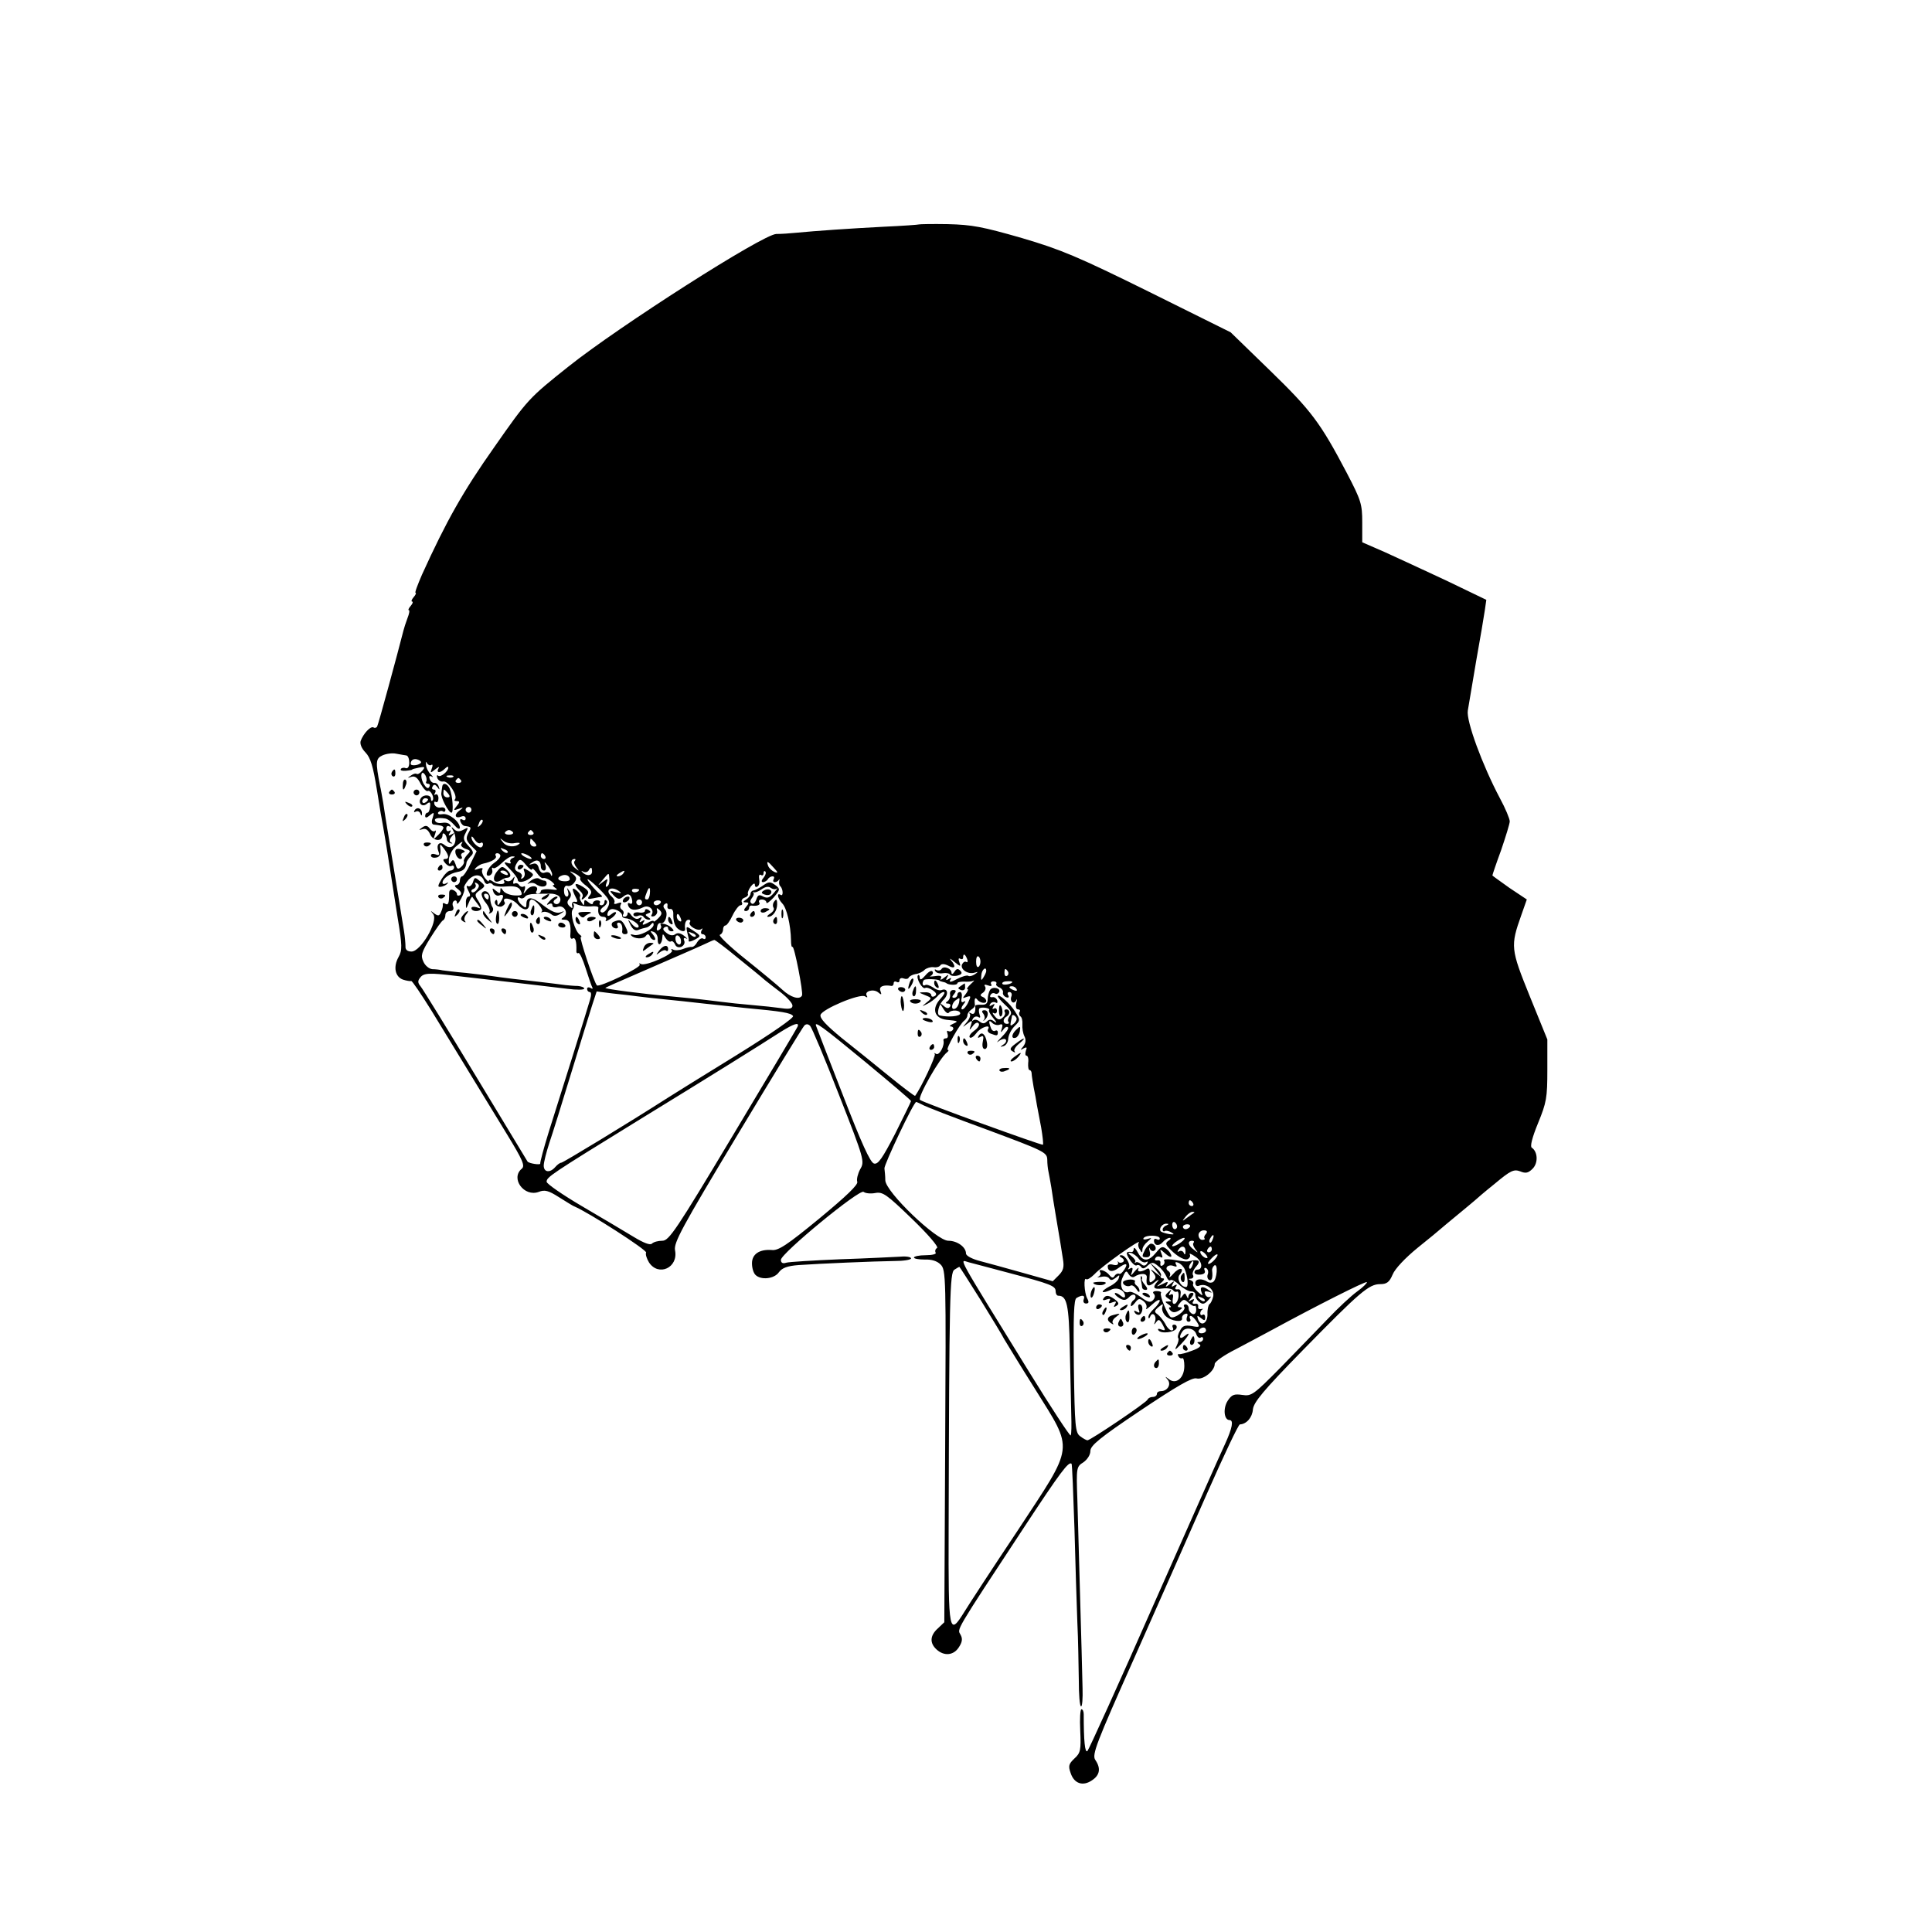 <?xml version="1.0" standalone="no"?>
<!DOCTYPE svg PUBLIC "-//W3C//DTD SVG 20010904//EN"
 "http://www.w3.org/TR/2001/REC-SVG-20010904/DTD/svg10.dtd">
<svg version="1.0" xmlns="http://www.w3.org/2000/svg"
 width="668pt" height="668pt" viewBox="0 0 668 668"
 preserveAspectRatio="xMidYMid meet">
<g transform="translate(0,668) scale(0.1,-0.1)"
fill="#000000" stroke="none">
<path d="M3177 5904 c-1 -1 -56 -5 -122 -8 -116 -6 -232 -14 -305 -21 -19 -2
-49 -4 -66 -4 -46 -1 -545 -320 -718 -458 -137 -109 -141 -113 -257 -279 -108
-153 -166 -256 -250 -441 -15 -35 -26 -63 -22 -63 3 0 0 -7 -7 -15 -7 -8 -9
-15 -5 -15 4 0 2 -7 -5 -15 -7 -8 -10 -15 -6 -15 3 0 1 -12 -5 -27 -6 -16 -12
-35 -14 -43 -20 -79 -87 -326 -91 -332 -3 -5 -9 -6 -13 -3 -10 5 -35 -22 -44
-47 -3 -10 3 -26 17 -40 17 -18 26 -47 39 -128 9 -58 19 -116 22 -130 2 -13 7
-42 11 -65 17 -110 23 -148 39 -249 16 -96 16 -112 3 -135 -19 -34 -12 -68 15
-78 12 -4 25 -6 29 -5 3 1 34 -45 69 -101 89 -146 186 -305 262 -429 55 -90
63 -109 51 -119 -40 -33 8 -99 59 -80 20 8 33 5 69 -18 24 -15 48 -30 53 -32
49 -20 254 -152 249 -160 -3 -5 2 -21 10 -34 33 -50 102 -18 90 42 -5 26 23
78 216 399 122 203 226 373 231 378 6 6 13 6 20 -1 6 -6 51 -113 100 -239 88
-224 89 -230 73 -257 -8 -15 -13 -35 -10 -43 4 -10 -38 -50 -131 -127 -112
-92 -142 -112 -165 -109 -42 3 -68 -14 -68 -46 0 -16 5 -33 12 -40 19 -19 65
-14 81 9 11 15 29 22 69 25 72 5 260 13 331 14 31 0 57 4 57 9 0 5 -17 8 -37
6 -21 -1 -114 -6 -208 -9 -93 -4 -178 -9 -187 -12 -12 -4 -18 0 -18 10 0 22
272 246 286 235 6 -5 24 -7 40 -4 26 5 39 -4 127 -89 55 -53 93 -97 87 -101
-6 -3 -8 -11 -5 -16 4 -5 -12 -9 -34 -9 -23 0 -41 -4 -41 -8 0 -4 16 -7 37 -7
24 1 43 -5 55 -17 19 -19 19 -40 16 -628 l-3 -609 -22 -21 c-28 -25 -29 -51
-5 -73 26 -24 59 -21 77 7 12 18 14 30 6 44 -11 21 -24 1 221 373 125 190 153
227 163 218 2 -2 6 -103 10 -224 3 -121 8 -267 10 -325 3 -58 4 -147 5 -197 0
-51 3 -93 8 -93 4 0 6 28 5 62 -2 104 -15 535 -18 655 -4 109 -3 112 21 127
14 10 24 26 24 39 0 19 33 46 173 140 127 85 179 115 194 111 23 -6 63 26 63
50 0 8 33 31 73 51 39 21 95 50 122 65 160 87 327 171 331 167 2 -2 -12 -17
-33 -32 -21 -15 -67 -58 -103 -96 -36 -37 -109 -113 -163 -168 -93 -94 -100
-99 -132 -94 -28 4 -36 1 -50 -20 -17 -26 -13 -67 6 -67 15 0 10 -27 -15 -82
-14 -29 -124 -278 -246 -553 -121 -275 -225 -504 -230 -509 -9 -9 -13 36 -13
127 0 9 -3 17 -8 17 -4 0 -6 -33 -4 -74 3 -67 1 -77 -20 -96 -20 -19 -22 -26
-13 -51 12 -36 42 -46 73 -25 28 18 32 42 12 71 -12 18 3 57 136 355 82 184
195 441 252 570 57 129 107 235 112 235 23 1 43 24 45 52 3 25 35 64 173 205
197 201 228 228 267 228 23 0 32 7 43 33 8 20 44 58 87 93 40 32 75 61 78 64
3 3 30 25 60 50 30 25 57 47 60 50 3 3 33 29 68 57 55 46 66 51 88 43 19 -8
28 -6 43 9 20 20 18 59 -3 73 -6 4 1 34 22 85 29 71 32 87 32 184 l0 105 -61
150 c-66 163 -67 173 -29 280 l19 54 -60 40 c-32 23 -59 42 -59 43 0 2 13 41
30 87 16 47 30 92 30 100 0 9 -15 45 -34 80 -61 115 -117 268 -111 303 3 18
16 95 29 172 14 77 27 156 30 176 l5 35 -137 66 c-75 35 -172 80 -214 99 l-78
34 0 69 c0 63 -4 76 -53 170 -92 175 -123 216 -265 354 l-137 133 -282 140
c-245 121 -304 146 -440 186 -136 39 -172 46 -256 48 -53 1 -98 0 -100 -1z
m-1772 -1836 c6 -1 10 -12 10 -25 0 -14 -5 -21 -12 -19 -7 3 -15 1 -17 -3 -3
-5 5 -7 17 -6 12 1 22 3 22 4 0 2 11 4 24 7 20 4 22 2 11 -11 -7 -8 -15 -13
-19 -11 -4 3 -13 0 -21 -6 -12 -8 -12 -9 2 -4 13 4 22 -3 33 -25 9 -16 20 -27
24 -24 10 5 25 -25 16 -33 -3 -3 -5 0 -5 6 0 15 -26 16 -35 2 -11 -17 5 -32
20 -20 11 9 14 7 12 -9 -1 -12 -5 -21 -9 -21 -4 0 -8 -5 -8 -11 0 -8 6 -7 16
2 15 12 16 11 10 -9 -5 -13 -3 -22 3 -23 26 -3 30 -4 34 -9 2 -3 -5 -14 -16
-25 -20 -20 -20 -20 -13 0 4 11 4 16 0 12 -4 -4 -12 0 -18 8 -8 11 -15 12 -26
4 -13 -9 -13 -10 1 -6 11 4 20 -3 27 -19 11 -23 42 -25 42 -1 0 6 3 7 8 3 4
-4 7 -13 7 -18 0 -6 6 -12 13 -14 7 -1 8 0 2 3 -7 3 -7 10 2 21 11 13 11 14
-1 7 -10 -6 -12 -4 -6 5 5 8 4 11 -2 7 -5 -3 -10 0 -10 8 0 8 5 11 10 8 6 -3
7 -1 3 5 -3 6 -15 9 -26 7 -11 -2 -22 0 -25 6 -6 9 8 13 34 9 8 -1 22 -11 32
-23 10 -12 18 -16 19 -9 0 21 -38 51 -60 47 -11 -2 -18 0 -15 6 4 5 11 7 16 4
5 -4 9 -1 9 5 0 6 -7 10 -16 8 -10 -2 -19 3 -22 11 -2 8 0 11 5 8 5 -3 9 3 9
13 0 10 -5 16 -10 13 -5 -3 -6 -1 -2 5 4 7 2 12 -4 12 -6 0 -8 5 -4 11 4 8 9
7 16 -2 8 -11 9 -11 5 1 -2 8 -9 14 -15 13 -5 -1 -13 4 -16 13 -4 10 -1 13 7
9 6 -4 5 -1 -3 7 -8 7 -16 22 -17 33 -1 11 0 14 3 7 3 -6 10 -10 15 -7 5 4 6
-2 2 -12 -6 -16 -5 -17 12 -3 11 9 16 10 11 3 -9 -16 6 -17 22 -1 7 7 12 9 12
4 0 -13 -27 -35 -35 -28 -4 4 -6 0 -3 -8 3 -8 12 -14 21 -12 17 3 51 -50 40
-62 -4 -3 -1 -6 7 -6 10 0 10 -4 -1 -17 -12 -15 -12 -16 6 -10 18 7 19 6 3 -6
-20 -15 -14 -29 8 -20 8 3 14 0 14 -7 0 -6 -5 -8 -11 -4 -7 4 -10 1 -7 -7 3
-8 10 -15 16 -15 22 -3 23 -4 11 -25 -9 -18 -7 -25 9 -42 l20 -20 -21 -43
c-11 -24 -25 -44 -29 -44 -4 0 -8 -7 -8 -15 0 -8 -6 -15 -12 -15 -8 -1 -6 -6
5 -14 12 -9 14 -16 8 -21 -6 -3 -11 -2 -11 3 0 6 -6 12 -14 15 -8 3 -13 -1
-13 -11 0 -35 -3 -43 -13 -37 -6 4 -10 3 -9 -2 1 -4 -1 -16 -6 -26 -6 -15 -10
-15 -24 -5 -14 11 -14 11 -3 -3 18 -24 -43 -129 -75 -129 -14 0 -22 6 -21 18
0 9 -2 33 -5 52 -5 31 -51 312 -62 380 -2 14 -7 42 -10 64 -4 21 -8 48 -11 59
-16 83 -15 94 8 105 13 6 34 9 48 6 14 -3 30 -5 35 -6z m50 -26 c-9 -9 -35
-11 -35 -3 0 14 12 20 26 14 8 -3 12 -8 9 -11z m19 -64 c-3 -4 0 -8 6 -8 6 0
8 -5 4 -11 -4 -8 -11 -3 -20 12 -13 25 -7 51 7 28 4 -7 5 -17 3 -21z m93 16
c-3 -3 -12 -4 -19 -1 -8 3 -5 6 6 6 11 1 17 -2 13 -5z m27 -12 c3 -5 -1 -9 -9
-9 -8 0 -12 4 -9 9 3 4 7 8 9 8 2 0 6 -4 9 -8z m-114 -66 c0 -3 -4 -8 -10 -11
-5 -3 -10 -1 -10 4 0 6 5 11 10 11 6 0 10 -2 10 -4z m150 -36 c0 -5 -4 -10
-10 -10 -5 0 -10 5 -10 10 0 6 5 10 10 10 6 0 10 -4 10 -10z m31 -53 c-10 -9
-11 -8 -5 6 3 10 9 15 12 12 3 -3 0 -11 -7 -18z m113 -25 c2 -4 -4 -8 -14 -8
-10 0 -16 4 -14 8 3 4 9 8 14 8 5 0 11 -4 14 -8z m70 0 c3 -5 -1 -9 -9 -9 -8
0 -12 4 -9 9 3 4 7 8 9 8 2 0 6 -4 9 -8z m-183 -37 c5 4 9 1 9 -4 0 -6 -4 -11
-8 -11 -12 0 -32 22 -32 35 0 5 5 2 11 -8 6 -9 14 -15 20 -12z m119 0 c12 2
20 1 16 -2 -14 -14 -45 -12 -57 5 -12 15 -12 16 2 5 8 -7 26 -11 39 -8z m69 2
c8 -10 7 -14 -2 -14 -8 0 -14 6 -14 14 0 7 1 13 2 13 2 0 8 -6 14 -13z m-94
-35 c-3 -3 -11 0 -18 7 -9 10 -8 11 6 5 10 -3 15 -9 12 -12z m-25 -11 c0 -6
-10 -17 -22 -25 -23 -16 -35 -50 -15 -43 7 3 11 11 9 18 -2 8 -1 11 3 8 3 -4
17 4 30 17 13 13 30 24 37 23 10 0 10 -2 0 -6 -6 -2 -10 -9 -7 -14 4 -5 -2 -6
-12 -2 -13 4 -10 -2 10 -22 15 -15 27 -32 27 -36 0 -13 22 -10 42 4 15 12 15
14 -4 26 -18 11 -20 11 -15 -3 3 -8 1 -18 -5 -22 -6 -4 -8 -3 -5 3 4 6 0 13
-8 17 -17 6 -19 15 -6 35 8 12 13 11 30 -10 11 -13 20 -20 21 -14 0 5 7 -1 16
-13 8 -12 18 -20 22 -18 4 2 16 -2 27 -10 10 -8 15 -14 9 -14 -5 0 -2 -5 6
-10 11 -7 6 -8 -17 -5 -18 2 -33 -1 -33 -6 0 -5 -5 -9 -11 -9 -5 0 -8 4 -4 9
11 19 -18 23 -33 5 -13 -17 -14 -17 -8 -1 3 10 2 15 -3 12 -5 -3 -12 -1 -16 5
-4 6 -11 8 -16 5 -5 -3 -6 2 -3 12 5 14 4 15 -4 4 -6 -8 -15 -10 -22 -6 -8 5
-11 4 -7 -2 8 -13 -24 -13 -40 0 -7 5 -13 6 -13 1 0 -4 -6 1 -14 11 -8 11 -12
24 -8 29 3 5 -3 6 -14 2 -14 -5 -16 -4 -8 4 6 6 18 13 25 14 29 6 49 18 43 27
-3 5 0 9 5 9 6 0 11 -4 11 -9z m100 -1 c8 -5 11 -10 5 -10 -5 0 -17 5 -25 10
-8 5 -10 10 -5 10 6 0 17 -5 25 -10z m55 0 c3 -5 1 -10 -4 -10 -6 0 -11 5 -11
10 0 6 2 10 4 10 3 0 8 -4 11 -10z m-15 -36 c0 -8 5 -14 11 -14 6 0 8 8 5 18
-5 14 -4 14 9 -2 8 -11 15 -25 14 -30 0 -6 -3 -6 -5 1 -3 7 -12 9 -20 6 -10
-4 -17 2 -21 15 -3 14 -11 19 -21 15 -14 -4 -15 -3 -2 5 17 13 30 6 30 -14z
m117 19 c-4 -3 -1 -13 6 -22 11 -14 10 -14 -5 -2 -16 12 -16 31 -1 31 4 0 3
-3 0 -7z m688 -23 c16 -17 16 -20 3 -15 -9 4 -19 13 -22 21 -7 19 -2 18 19 -6z
m-628 -14 c0 -15 -21 -16 -34 -1 -4 4 -3 5 4 1 6 -3 14 -2 18 4 8 14 12 13 12
-4z m-41 -23 c-3 -3 6 -15 20 -25 20 -16 22 -23 13 -34 -10 -12 -7 -14 12 -10
13 3 26 5 29 5 3 1 1 5 -5 9 -15 11 -49 52 -43 52 6 0 48 -39 66 -62 10 -13
11 -22 2 -38 -6 -11 -16 -18 -21 -14 -6 3 -3 11 8 19 10 7 15 17 10 21 -4 4
-7 2 -7 -4 0 -7 -5 -12 -11 -12 -5 0 -8 4 -5 8 3 5 -1 9 -9 9 -8 0 -15 -5 -15
-10 0 -5 -7 -4 -15 3 -12 10 -15 10 -15 -1 0 -11 -2 -11 -9 1 -6 8 -8 17 -5
21 2 4 -3 12 -11 19 -18 15 -19 7 -5 -21 8 -15 8 -19 -2 -17 -7 2 -12 -4 -10
-12 3 -12 1 -12 -9 -3 -9 9 -9 16 -1 25 8 10 8 18 0 28 -8 12 -9 12 -4 -2 3
-10 1 -18 -4 -18 -6 0 -10 9 -10 21 0 12 5 19 13 16 6 -2 17 3 23 12 9 12 8
18 -5 29 -14 11 -13 12 7 2 13 -7 21 -14 18 -17z m149 17 c-3 -5 -12 -10 -18
-10 -7 0 -6 4 3 10 19 12 23 12 15 0z m485 -15 c-8 -9 -8 -15 -2 -15 6 0 14 5
17 10 3 6 11 10 16 10 6 0 7 -4 4 -10 -3 -5 -2 -10 4 -10 5 0 11 3 14 8 2 4 3
2 1 -5 -1 -6 0 -14 4 -17 10 -10 11 -37 1 -30 -15 9 -10 -13 6 -30 15 -15 29
-74 30 -128 0 -14 2 -24 5 -22 6 6 38 -158 33 -168 -8 -16 -39 -7 -68 20 -16
15 -74 63 -129 107 -54 43 -93 81 -87 83 6 2 11 10 11 18 0 8 4 14 8 14 5 0
16 16 25 35 9 19 22 35 27 35 6 0 8 5 5 10 -3 6 1 13 9 16 9 3 14 9 12 13 -2
3 2 15 10 26 8 10 14 13 14 6 0 -7 4 -10 9 -6 6 3 8 14 6 25 -2 12 0 18 6 15
5 -4 9 -1 9 6 0 7 3 9 6 6 4 -4 1 -13 -6 -22z m-966 -11 c3 -9 10 -13 15 -9 5
3 12 1 15 -4 4 -5 24 -8 46 -6 30 2 43 -1 50 -14 8 -16 5 -18 -21 -17 -16 1
-34 8 -39 16 -8 12 -10 12 -10 1 0 -11 -3 -11 -15 -1 -13 11 -14 10 -9 -4 4
-10 13 -15 20 -12 16 6 18 -3 4 -24 -8 -12 -10 -12 -10 -1 0 8 -3 12 -6 8 -10
-10 6 -26 21 -21 8 4 13 10 10 14 -13 21 25 15 44 -6 22 -25 41 -24 41 2 0 8
4 14 8 14 14 0 44 -37 35 -42 -4 -3 -2 -3 6 -1 7 2 19 -2 27 -8 9 -8 18 -7 31
1 17 11 17 11 -1 5 -13 -4 -32 5 -58 25 -38 31 -58 32 -58 3 0 -13 -3 -13 -15
-3 -16 13 -21 35 -6 25 5 -3 12 -1 16 4 3 6 18 10 33 10 15 1 38 1 51 1 13 1
28 -3 34 -9 12 -12 -1 -34 -15 -25 -6 4 -5 10 3 15 8 5 9 9 3 9 -6 0 -18 -8
-25 -17 -10 -11 -10 -14 -1 -9 7 4 12 2 12 -4 0 -7 8 -9 19 -5 22 7 39 -24 19
-37 -10 -6 -8 -8 5 -8 16 0 22 -15 19 -53 -1 -10 3 -15 8 -12 9 6 14 -10 13
-42 -1 -7 3 -11 7 -8 4 2 15 -21 25 -53 10 -31 20 -61 23 -66 3 -5 0 -6 -6 -2
-7 4 -12 2 -12 -3 0 -6 4 -11 9 -11 6 0 6 -11 1 -27 -11 -39 -105 -338 -143
-458 -17 -55 -30 -104 -29 -108 2 -6 -39 0 -44 7 0 0 -81 134 -179 296 -98
162 -184 302 -191 310 -10 12 -10 19 -1 30 12 16 31 17 122 6 122 -14 191 -22
270 -31 33 -4 86 -10 118 -14 31 -4 57 -4 57 1 0 4 -10 8 -22 9 -13 0 -32 2
-43 3 -36 5 -139 17 -185 22 -25 3 -55 7 -68 9 -13 2 -53 7 -90 11 -37 3 -74
8 -82 9 -8 2 -24 4 -35 4 -11 1 -25 12 -31 26 -10 21 -7 32 24 82 20 32 40 60
44 61 4 2 8 10 8 18 0 8 7 14 16 14 10 0 14 6 11 15 -4 8 -2 17 3 20 6 4 10 0
10 -7 0 -7 7 0 15 16 8 15 13 31 10 36 -2 4 5 16 15 28 21 22 45 20 54 -4z
m296 6 c0 -5 -9 -8 -20 -7 -22 1 -27 13 -7 20 14 5 27 -1 27 -13z m137 0 c1
-11 -2 -22 -8 -25 -5 -4 -6 2 -2 12 6 16 5 17 -13 3 -19 -14 -19 -14 0 8 23
27 21 26 23 2z m33 -41 c11 -8 9 -9 -10 -4 -24 7 -24 6 -8 -11 14 -14 20 -15
33 -4 17 14 28 8 31 -15 1 -8 -2 -12 -8 -9 -6 4 -9 1 -6 -7 6 -17 26 -19 52
-6 20 10 40 -9 29 -26 -3 -5 0 -7 8 -5 8 3 13 12 11 19 -3 11 -1 11 9 2 9 -9
8 -15 -5 -28 -9 -9 -16 -14 -16 -10 0 3 -10 1 -21 -6 -17 -9 -20 -8 -14 2 6 8
4 10 -5 4 -9 -6 -11 -4 -5 5 6 9 4 11 -5 5 -8 -5 -18 -1 -27 10 -7 11 -13 13
-13 7 0 -7 -5 -12 -11 -12 -5 0 -8 4 -4 9 3 5 1 12 -5 16 -6 4 -7 11 -4 17 5
8 1 9 -10 5 -9 -4 -15 -3 -12 2 3 5 -1 14 -9 21 -26 22 -3 39 25 19z m70 5 c0
-8 -19 -13 -24 -6 -3 5 1 9 9 9 8 0 15 -2 15 -3z m37 -14 c-1 -11 -5 -20 -9
-20 -10 0 -10 4 -2 24 8 22 13 20 11 -4z m-27 -30 c0 -5 -4 -10 -10 -10 -5 0
-10 5 -10 10 0 6 5 10 10 10 6 0 10 -4 10 -10z m64 -2 c-3 -4 -9 -8 -15 -8 -5
0 -9 4 -9 8 0 5 7 9 15 9 8 0 12 -4 9 -9z m-242 -12 c15 2 27 0 27 -4 -3 -21
3 -32 17 -32 8 0 12 -5 9 -11 -4 -6 2 -5 14 3 12 7 21 17 21 22 0 4 -7 3 -15
-4 -9 -8 -15 -9 -15 -2 0 6 4 14 10 17 12 7 42 -8 41 -21 0 -5 5 -9 12 -9 20
-1 52 -23 44 -31 -4 -4 -14 1 -23 12 -14 18 -15 18 -4 -4 8 -16 17 -22 28 -17
9 4 22 7 27 8 6 1 13 7 17 12 5 6 8 5 8 -2 0 -16 -51 -42 -70 -35 -8 2 -12 2
-8 -2 11 -13 43 -14 51 -2 6 8 10 7 14 -1 2 -7 9 -13 15 -13 6 0 4 7 -3 17
-12 14 -12 16 1 11 8 -3 15 -14 14 -26 0 -12 3 -19 8 -16 4 3 8 13 8 22 1 15
2 15 11 -1 6 -9 14 -15 19 -12 4 3 10 -2 14 -10 3 -9 12 -12 21 -9 9 4 14 13
11 21 -4 9 -1 12 7 8 6 -4 3 1 -7 9 -13 10 -23 12 -31 6 -8 -6 -18 -5 -30 4
-12 9 -15 15 -7 20 7 4 12 2 12 -3 0 -6 5 -11 12 -11 9 0 9 3 0 12 -14 14 -45
20 -37 8 3 -5 0 -12 -6 -15 -7 -5 -10 -1 -7 9 1 10 7 16 11 14 16 -6 29 32 17
47 -8 9 -8 15 0 20 6 4 9 1 8 -7 -2 -7 2 -12 9 -11 6 2 11 -5 11 -15 -1 -25 5
-46 17 -54 13 -10 25 -10 24 0 -3 18 2 32 12 32 5 0 8 -4 4 -9 -7 -12 29 -33
40 -23 5 4 5 1 1 -5 -4 -7 -2 -13 3 -13 6 0 11 -5 11 -11 0 -5 -4 -8 -9 -4 -6
3 -14 -3 -20 -12 -5 -10 -13 -17 -18 -17 -4 1 -19 -2 -31 -7 -13 -5 -29 -6
-35 -2 -7 3 -8 2 -4 -3 10 -11 -91 -56 -107 -47 -6 3 -8 3 -4 -2 8 -9 -140
-80 -148 -72 -10 9 -62 167 -56 167 4 0 3 4 -3 8 -18 13 -35 75 -25 87 5 7 6
15 2 20 -4 4 2 3 13 -2 11 -5 32 -8 47 -7z m312 -42 c3 -8 2 -12 -4 -9 -6 3
-10 10 -10 16 0 14 7 11 14 -7z m-1 -87 c-3 -5 -9 -3 -14 4 -4 7 -5 17 -2 22
3 5 9 3 14 -4 4 -7 5 -17 2 -22z m197 -48 c41 -33 84 -68 95 -78 11 -9 37 -29
58 -45 20 -16 37 -35 37 -43 0 -10 -9 -13 -37 -9 -21 3 -67 8 -103 11 -36 3
-83 8 -105 11 -80 10 -111 13 -175 19 -101 9 -223 25 -227 29 -1 1 44 21 100
45 133 58 205 89 242 106 17 8 32 15 35 15 3 0 39 -27 80 -61z m794 -5 c3 -8
2 -13 -3 -10 -5 3 -11 -1 -15 -9 -6 -17 21 -35 44 -28 13 4 13 3 0 -6 -8 -5
-18 -8 -22 -5 -4 3 -22 -2 -39 -11 -20 -11 -28 -12 -24 -4 6 8 4 10 -5 4 -9
-6 -11 -4 -5 6 7 11 5 11 -10 -1 -10 -8 -16 -10 -12 -3 5 8 -1 11 -20 8 -16
-2 -22 -2 -15 1 6 3 10 10 6 15 -3 5 -14 -1 -24 -13 -13 -15 -19 -18 -20 -9 0
8 -3 12 -6 9 -8 -9 15 -50 25 -44 4 3 16 -1 26 -8 13 -9 15 -15 7 -20 -7 -4
-12 -2 -12 3 0 6 -10 11 -22 10 -23 0 -23 0 1 -10 23 -9 24 -10 5 -25 -18 -15
-18 -15 2 -5 11 5 26 17 34 25 7 9 17 16 23 16 6 0 1 -10 -11 -23 -32 -34 -22
-68 21 -73 41 -4 42 -5 22 -14 -11 -5 -14 -9 -7 -9 7 -1 10 -6 7 -11 -4 -6
-11 -8 -16 -5 -5 3 -6 -1 -3 -9 3 -9 1 -16 -5 -16 -6 0 -10 -3 -9 -7 5 -18
-14 -53 -25 -47 -7 4 -9 4 -5 0 5 -6 -47 -117 -68 -145 -2 -1 -42 29 -91 69
-48 39 -122 99 -164 132 -52 43 -75 67 -72 79 6 20 136 75 154 64 7 -5 10 -4
6 2 -10 16 23 25 39 12 12 -10 13 -9 8 5 -6 15 10 22 39 17 4 0 7 4 7 10 0 5
5 7 10 4 6 -3 10 -1 10 5 0 7 6 10 14 7 8 -3 16 -2 18 3 2 4 12 10 23 12 11 1
26 8 32 15 7 6 21 10 30 9 10 -2 21 1 24 6 4 6 14 6 28 -1 23 -13 28 -3 9 19
-7 8 -2 6 11 -5 22 -18 24 -18 18 -2 -4 11 -3 16 3 12 6 -3 10 -1 10 4 0 16 7
13 14 -5z m46 -9 c0 -8 -3 -16 -7 -18 -5 -3 -8 5 -8 18 0 13 3 21 8 18 4 -2 7
-10 7 -18z m20 -32 c0 -5 -5 -15 -10 -23 -7 -12 -9 -10 -7 8 1 19 17 33 17 15z
m75 -2 c3 -5 2 -12 -3 -15 -5 -3 -9 1 -9 9 0 17 3 19 12 6z m-237 -31 c1 -2 7
-4 12 -5 6 -1 11 -3 13 -5 8 -6 37 -7 37 0 0 4 10 6 23 6 12 -1 27 0 32 3 6 3
2 -2 -8 -11 -11 -10 -16 -18 -12 -18 4 0 1 -8 -6 -17 -12 -15 -12 -16 3 -10
15 5 16 3 6 -18 -6 -14 -16 -25 -21 -25 -5 0 -3 8 4 17 8 10 9 14 2 10 -8 -5
-11 -1 -8 13 2 11 0 20 -6 20 -5 0 -9 -4 -9 -10 0 -5 -5 -10 -11 -10 -8 0 -8
4 0 13 8 10 7 14 -3 14 -8 0 -13 -7 -11 -16 1 -9 -3 -19 -9 -23 -8 -5 -7 -8 2
-8 7 0 10 -5 7 -10 -5 -8 -12 -7 -22 2 -15 12 -15 11 -2 -9 7 -12 16 -19 19
-15 9 12 40 10 40 -2 0 -10 -40 -14 -71 -7 -12 2 -4 38 14 55 18 18 14 41 -7
33 -6 -3 -20 1 -30 9 -11 7 -23 11 -27 8 -10 -6 -12 9 -4 18 5 4 47 3 53 -2z
m197 -11 c-3 -4 2 -10 10 -13 8 -3 14 -11 13 -17 -2 -6 3 -14 11 -17 8 -3 11
0 7 7 -4 6 -2 11 4 11 7 0 10 -7 7 -15 -7 -18 9 -30 17 -13 3 7 3 3 0 -9 -3
-14 -1 -23 6 -23 6 0 9 -4 5 -9 -3 -5 -1 -12 3 -15 5 -3 8 -15 7 -28 -1 -13 2
-31 7 -41 6 -12 5 -23 -4 -35 -11 -13 -11 -14 1 -7 11 6 13 4 8 -8 -3 -10 -2
-17 2 -17 5 0 8 -11 6 -25 -1 -14 1 -25 5 -25 4 0 7 -6 7 -12 0 -7 4 -29 7
-48 4 -19 9 -46 11 -60 3 -14 9 -49 15 -79 5 -30 8 -56 6 -59 -4 -3 -413 145
-425 155 -10 8 69 147 94 165 5 4 6 8 2 8 -9 0 42 92 58 102 5 4 10 12 10 18
0 6 6 14 13 19 8 5 13 11 13 15 -3 21 0 30 7 21 9 -13 32 -17 32 -6 0 5 -6 12
-12 14 -10 4 -10 8 1 15 7 5 11 15 7 21 -5 7 -1 8 10 4 10 -4 15 -2 11 4 -3 5
0 10 8 10 8 0 12 -4 10 -8z m55 6 c0 -7 -30 -13 -34 -7 -3 4 4 9 15 9 10 1 19
0 19 -2z m15 -25 c3 -6 -1 -7 -9 -4 -18 7 -21 14 -7 14 6 0 13 -4 16 -10z
m-1310 -25 c17 -2 57 -7 90 -10 33 -3 96 -10 140 -15 44 -5 107 -11 140 -15
130 -12 160 -17 167 -28 4 -6 -74 -60 -195 -135 -111 -68 -218 -135 -237 -147
-139 -89 -363 -225 -369 -225 -5 0 -14 -7 -21 -15 -18 -21 -40 -19 -40 5 0 11
9 46 19 77 11 32 45 141 76 243 31 102 64 207 72 233 l16 49 56 -7 c31 -3 70
-8 86 -10z m1111 -22 c-2 -9 -8 -19 -15 -21 -14 -5 -11 20 4 30 14 10 14 10
11 -9z m-558 -82 c-1 -4 -102 -173 -223 -375 -198 -331 -222 -366 -245 -366
-14 0 -30 -4 -36 -10 -6 -6 -28 2 -64 24 -30 18 -110 66 -177 105 -68 40 -123
78 -123 85 0 16 13 25 315 211 248 152 418 258 494 307 45 28 65 35 59 19z
m233 -122 c87 -72 159 -133 159 -136 0 -2 -25 -53 -55 -113 -44 -85 -59 -107
-73 -103 -13 3 -44 72 -107 235 -50 127 -91 235 -93 240 -8 20 20 0 169 -123z
m197 -148 c9 -6 110 -45 225 -87 196 -73 207 -78 208 -103 0 -14 2 -33 4 -41
2 -8 6 -33 10 -55 3 -22 10 -65 15 -95 16 -93 19 -114 25 -152 5 -29 2 -41
-15 -58 l-20 -20 -103 29 c-56 16 -123 34 -149 41 -27 7 -48 18 -48 26 0 22
-30 44 -61 44 -41 0 -217 169 -218 209 0 14 -2 33 -3 41 -2 12 101 230 110
230 1 0 10 -4 20 -9z m937 -341 c3 -5 1 -10 -4 -10 -6 0 -11 5 -11 10 0 6 2
10 4 10 3 0 8 -4 11 -10z m4 -33 c-2 -1 -13 -9 -24 -17 -19 -14 -19 -14 -6 3
7 9 18 17 24 17 6 0 8 -1 6 -3z m-59 -48 c0 -5 -4 -9 -8 -9 -5 0 -9 7 -9 15 0
8 4 12 9 9 4 -3 8 -9 8 -15z m-37 4 c-7 -2 -13 -9 -13 -14 0 -6 4 -8 8 -5 4 2
14 0 22 -5 12 -7 10 -8 -7 -6 -12 2 -25 6 -29 9 -9 9 5 28 19 27 9 0 9 -2 0
-6z m81 -5 c-3 -4 -9 -8 -15 -8 -5 0 -9 4 -9 8 0 5 7 9 15 9 8 0 12 -4 9 -9z
m56 -24 c-6 -6 -8 -13 -5 -16 3 -2 -1 -5 -8 -5 -7 0 -13 8 -13 17 0 8 8 16 18
16 11 0 14 -4 8 -12z m-160 -16 c0 -5 -4 -6 -10 -3 -5 3 -10 2 -10 -4 0 -18
17 -21 30 -6 7 8 18 15 24 15 6 0 4 -5 -4 -10 -13 -9 -10 -15 17 -40 19 -17
39 -27 48 -24 8 3 12 11 9 16 -4 6 5 3 19 -7 24 -15 28 -45 6 -45 -5 0 -9 -4
-9 -9 0 -6 9 -9 20 -8 13 1 19 6 15 15 -3 7 0 10 6 7 6 -4 8 -13 5 -21 -3 -7
-1 -16 4 -19 10 -6 14 7 11 32 -1 6 3 14 8 18 13 7 9 -48 -4 -57 -5 -4 -14 -4
-20 0 -20 13 -42 11 -42 -4 0 -9 6 -13 14 -9 24 9 52 -13 48 -37 -3 -12 -8
-24 -13 -27 -4 -3 -8 -19 -7 -36 0 -32 -24 -43 -33 -15 -4 12 -3 13 10 3 12
-10 15 -10 15 2 0 8 -4 12 -9 9 -4 -3 -8 -1 -8 5 0 5 3 11 8 14 4 2 1 2 -5 1
-7 -2 -12 2 -10 9 1 7 -4 11 -11 9 -8 -1 -11 2 -6 9 5 8 3 9 -7 4 -12 -8 -12
-6 0 8 9 11 10 17 2 17 -6 0 -11 -6 -12 -12 0 -9 -2 -9 -6 1 -5 11 -7 11 -15
0 -7 -11 -8 -9 -6 6 2 12 -2 19 -10 17 -8 -1 -11 2 -6 9 5 8 3 9 -6 4 -9 -6
-11 -4 -5 6 7 11 5 11 -10 -1 -14 -11 -17 -11 -11 -2 7 12 4 12 -15 2 -23 -11
-23 -10 -5 4 11 9 14 16 7 16 -7 0 -10 4 -7 9 3 4 -4 17 -17 27 l-22 19 20
-25 20 -25 -20 15 c-18 14 -19 13 -7 -1 10 -13 10 -19 -2 -28 -11 -9 -13 -6
-11 19 2 20 -1 27 -9 23 -19 -12 -36 -12 -30 0 3 7 -2 3 -12 -8 -14 -17 -16
-18 -10 -2 4 13 2 16 -7 11 -6 -4 -9 -4 -5 1 10 10 -10 45 -25 45 -8 0 -8 -3
2 -9 8 -5 9 -11 3 -15 -6 -3 -12 -3 -15 1 -2 5 -3 3 -1 -3 1 -7 -5 -10 -17 -7
-10 3 -19 1 -19 -5 0 -19 16 -22 36 -7 27 20 36 18 22 -4 -7 -11 -15 -18 -19
-15 -4 2 -11 -1 -15 -7 -5 -9 -10 -8 -18 2 -12 16 -41 25 -32 10 4 -5 0 -12
-6 -15 -7 -3 -3 -3 9 -1 12 3 24 1 28 -5 5 -8 11 -7 23 2 13 11 14 11 10 -2
-2 -8 -17 -21 -32 -28 -15 -8 -25 -16 -23 -19 3 -2 15 1 27 7 22 12 50 -1 50
-22 0 -6 -7 -5 -15 2 -9 7 -17 11 -20 9 -2 -3 4 -10 15 -17 15 -9 22 -9 34 3
8 9 17 11 21 6 3 -5 1 -12 -5 -16 -5 -3 -10 -11 -10 -18 0 -6 6 -2 14 8 12 16
16 17 30 6 9 -7 13 -18 9 -25 -3 -6 6 0 20 13 15 14 27 20 27 14 0 -5 -9 -18
-20 -28 -11 -10 -20 -23 -19 -29 0 -6 3 -6 6 2 7 18 23 4 17 -16 -5 -13 -4
-14 4 -3 8 11 12 9 22 -9 11 -20 10 -22 -4 -17 -10 4 -14 3 -11 -2 8 -14 58
-8 63 7 2 6 -1 12 -8 12 -6 0 -8 -4 -5 -10 3 -5 2 -10 -4 -10 -6 0 -16 10 -22
23 -7 12 -19 27 -27 33 -12 8 -11 12 4 25 15 12 17 12 13 0 -3 -8 2 -22 11
-31 18 -18 61 -24 57 -8 -1 6 4 13 11 15 8 3 10 -1 6 -11 -3 -9 -1 -16 6 -16
6 0 8 5 5 10 -3 6 -2 10 2 10 5 0 14 -9 21 -20 12 -19 10 -20 -17 -15 -24 4
-33 1 -41 -16 -7 -11 -9 -23 -6 -26 3 -3 0 -15 -6 -27 -8 -16 -4 -14 16 7 28
30 35 47 11 27 -16 -13 -20 -3 -7 16 11 17 41 12 48 -8 3 -10 10 -16 15 -13 5
4 9 1 9 -4 0 -6 -6 -11 -12 -11 -10 0 -10 -2 -1 -8 9 -5 0 -13 -25 -22 -20 -8
-41 -13 -45 -12 -5 1 -6 -2 -2 -8 3 -6 9 -8 13 -6 4 2 7 -10 7 -27 0 -41 -28
-65 -53 -46 -14 11 -15 11 -5 -1 14 -16 0 -40 -23 -40 -8 0 -14 -4 -14 -10 0
-5 -6 -10 -14 -10 -8 0 -16 -4 -18 -9 -3 -10 -198 -141 -208 -141 -3 0 -15 6
-25 14 -17 12 -19 33 -22 241 -2 176 0 231 9 237 20 12 31 10 25 -5 -3 -8 1
-14 8 -14 10 0 11 5 4 18 -10 19 -13 76 -3 66 3 -3 16 5 28 17 24 27 164 126
154 110 -4 -5 -3 -16 3 -24 7 -12 9 -13 9 -1 0 8 8 20 18 28 16 14 16 14 -1 9
-10 -3 -16 -2 -13 3 8 12 56 11 56 -1z m183 -3 c-3 -9 -8 -14 -10 -11 -3 3 -2
9 2 15 9 16 15 13 8 -4z m-109 -10 c-10 -8 -23 -14 -29 -14 -5 0 -1 6 9 14 11
8 24 15 30 15 5 0 1 -7 -10 -15z m43 -2 c-4 -3 -1 -13 6 -22 11 -14 10 -14 -5
-2 -21 15 -23 31 -6 31 6 0 8 -3 5 -7z m-28 -30 c0 -11 -3 -13 -6 -5 -2 6 -10
9 -15 6 -7 -4 -8 -2 -4 4 11 18 26 14 25 -5z m91 7 c0 -5 -5 -10 -11 -10 -5 0
-7 5 -4 10 3 6 8 10 11 10 2 0 4 -4 4 -10z m-15 -29 c-6 -5 -25 10 -25 20 0 5
6 4 14 -3 8 -7 12 -15 11 -17z m25 -6 c-7 -8 -16 -15 -21 -15 -5 0 -1 8 9 18
20 22 31 19 12 -3z m-716 -45 c151 -40 166 -46 166 -65 0 -8 4 -15 9 -15 30 0
37 -30 40 -186 2 -87 4 -188 5 -224 1 -36 1 -68 -2 -73 -2 -4 -67 95 -144 220
-256 415 -241 388 -210 379 9 -2 71 -19 136 -36z m-92 -97 c40 -65 76 -124 80
-133 5 -8 52 -86 107 -173 135 -217 138 -187 -61 -490 -85 -127 -167 -253
-183 -279 -54 -87 -56 -77 -55 282 2 813 4 890 20 900 8 5 16 10 17 10 1 0 35
-53 75 -117z m529 82 c23 15 47 13 44 -3 -4 -29 6 -34 28 -15 12 9 16 11 10 3
-20 -22 -15 -29 17 -25 16 2 32 -1 36 -6 3 -5 9 -7 13 -5 4 3 7 -5 6 -16 -1
-12 -7 -24 -13 -26 -7 -2 -9 5 -7 18 3 13 0 18 -7 14 -7 -5 -8 -2 -3 7 7 12 5
12 -6 1 -12 -11 -12 -14 1 -22 13 -9 13 -10 0 -10 -13 0 -13 -1 0 -10 8 -5 11
-10 6 -10 -6 0 -5 -5 1 -11 8 -8 16 -8 30 0 11 7 13 10 4 11 -11 0 -11 3 -1
15 12 14 15 14 30 0 9 -8 19 -13 21 -10 3 2 5 -4 5 -14 0 -11 -6 -17 -13 -14
-7 3 -13 11 -13 19 0 8 -5 14 -11 14 -5 0 -8 -4 -4 -9 7 -12 -35 -42 -47 -35
-11 7 -39 74 -34 83 3 4 -4 7 -15 7 -11 0 -15 -4 -10 -9 6 -6 5 -14 -2 -22 -9
-10 -18 -8 -42 10 -16 12 -35 21 -41 18 -22 -8 -36 23 -22 51 10 23 13 24 20
11 5 -8 13 -13 19 -10z m249 -185 c0 -5 -7 -10 -16 -10 -8 0 -12 5 -9 10 3 6
10 10 16 10 5 0 9 -4 9 -10z"/>
<path d="M1355 4011 c-3 -5 -2 -12 3 -15 5 -3 9 1 9 9 0 17 -3 19 -12 6z"/>
<path d="M1393 3969 c-2 -23 3 -25 10 -4 4 8 3 16 -1 19 -4 3 -9 -4 -9 -15z"/>
<path d="M1529 3960 c-1 -5 -2 -16 -3 -22 -3 -15 25 -68 35 -68 8 0 4 59 -6
83 -8 18 -24 23 -26 7z m20 -23 c8 -10 7 -14 -2 -14 -8 0 -14 6 -14 14 0 7 1
13 2 13 2 0 8 -6 14 -13z"/>
<path d="M1346 3942 c-3 -5 1 -9 9 -9 8 0 12 4 9 9 -3 4 -7 8 -9 8 -2 0 -6 -4
-9 -8z"/>
<path d="M1430 3940 c0 -5 5 -10 10 -10 6 0 10 5 10 10 0 6 -4 10 -10 10 -5 0
-10 -4 -10 -10z"/>
<path d="M1407 3899 c7 -7 15 -10 18 -7 3 3 -2 9 -12 12 -14 6 -15 5 -6 -5z"/>
<path d="M1434 3879 c-4 -7 -3 -9 4 -5 5 3 13 0 15 -6 4 -9 6 -10 6 -1 1 17
-16 25 -25 12z"/>
<path d="M1396 3853 c-6 -14 -5 -15 5 -6 7 7 10 15 7 18 -3 3 -9 -2 -12 -12z"/>
<path d="M1566 3810 c22 -39 0 -76 -30 -51 -17 14 -29 0 -20 -23 5 -12 2 -15
-10 -10 -9 3 -16 2 -16 -4 0 -6 8 -9 18 -7 11 1 16 10 15 26 -3 23 -2 23 12 5
18 -24 19 -36 4 -36 -8 0 -8 -5 1 -15 7 -8 16 -12 21 -9 5 3 9 0 9 -5 0 -6 -6
-11 -13 -11 -7 0 -20 -13 -30 -29 -14 -24 -15 -29 -2 -27 8 1 18 6 22 11 4 4
2 5 -4 1 -7 -4 -13 -3 -13 2 0 14 25 32 51 37 22 4 29 11 32 32 0 5 7 14 14
22 12 11 11 17 -7 36 -18 19 -20 27 -10 45 10 20 10 21 -8 11 -13 -7 -23 -7
-32 2 -10 10 -11 9 -4 -3z m29 -49 c-3 -5 4 -12 15 -16 18 -6 18 -8 5 -21 -8
-9 -13 -19 -11 -22 2 -4 -2 -13 -9 -19 -11 -10 -15 -9 -20 9 -6 16 -9 18 -16
7 -6 -10 -8 -7 -7 11 2 14 12 33 23 42 23 20 29 22 20 9z"/>
<path d="M1577 3743 c-8 -7 3 -33 15 -33 5 0 7 4 4 9 -4 5 -1 11 6 13 8 3 6 6
-4 10 -9 4 -18 4 -21 1z"/>
<path d="M1466 3758 c3 -5 10 -6 15 -3 13 9 11 12 -6 12 -8 0 -12 -4 -9 -9z"/>
<path d="M1515 3680 c-3 -5 -1 -10 4 -10 6 0 11 5 11 10 0 6 -2 10 -4 10 -3 0
-8 -4 -11 -10z"/>
<path d="M1560 3640 c0 -5 5 -10 10 -10 6 0 10 5 10 10 0 6 -4 10 -10 10 -5 0
-10 -4 -10 -10z"/>
<path d="M1516 3578 c3 -5 10 -6 15 -3 13 9 11 12 -6 12 -8 0 -12 -4 -9 -9z"/>
<path d="M1717 3665 c-18 -25 -8 -43 16 -28 6 4 15 8 19 8 16 0 17 13 1 27
-17 15 -19 14 -36 -7z m38 -5 c3 -6 -1 -7 -9 -4 -18 7 -21 14 -7 14 6 0 13 -4
16 -10z"/>
<path d="M1790 3679 c0 -5 5 -7 10 -4 6 3 10 8 10 11 0 2 -4 4 -10 4 -5 0 -10
-5 -10 -11z"/>
<path d="M1834 3634 c-10 -9 -13 -13 -6 -9 7 4 18 3 25 -2 16 -12 37 -11 37 2
0 6 -3 10 -7 10 -5 0 -13 3 -19 7 -6 4 -20 0 -30 -8z"/>
<path d="M1990 3621 c0 -4 7 -14 15 -21 8 -7 12 -16 9 -21 -8 -14 2 -11 15 5
9 11 6 17 -14 30 -14 9 -25 12 -25 7z"/>
<path d="M2635 3616 c-11 -7 -24 -14 -30 -15 -5 0 -10 -6 -10 -11 0 -6 -7 -15
-15 -20 -12 -8 -12 -10 -1 -10 11 0 11 -3 1 -15 -9 -10 -9 -15 -1 -15 6 0 11
5 11 10 0 6 3 9 8 9 19 -3 33 2 27 11 -3 6 1 10 9 10 9 0 16 -5 16 -11 0 -5
11 3 25 18 22 26 23 29 8 41 -21 15 -24 15 -48 -2z m51 -8 c5 4 0 -3 -10 -15
-14 -17 -23 -20 -37 -13 -14 8 -19 6 -24 -10 -4 -11 -11 -18 -16 -14 -6 4 -6
10 0 18 6 7 9 16 6 19 -3 4 -2 5 1 2 4 -2 16 2 27 10 14 10 25 11 32 5 7 -5
16 -6 21 -2z"/>
<path d="M2641 3601 c-10 -6 -9 -10 3 -14 8 -3 18 -2 21 3 8 13 -9 20 -24 11z"/>
<path d="M2675 3560 c-3 -5 -4 -14 0 -19 3 -6 -3 -14 -12 -20 -10 -6 -13 -11
-7 -11 16 0 31 21 31 43 0 19 -3 21 -12 7z"/>
<path d="M2630 3530 c0 -5 7 -7 15 -4 8 4 15 8 15 10 0 2 -7 4 -15 4 -8 0 -15
-4 -15 -10z"/>
<path d="M2702 3520 c0 -14 2 -19 5 -12 2 6 2 18 0 25 -3 6 -5 1 -5 -13z"/>
<path d="M2595 3520 c-3 -5 -1 -10 4 -10 6 0 11 5 11 10 0 6 -2 10 -4 10 -3 0
-8 -4 -11 -10z"/>
<path d="M2546 3498 c3 -4 9 -8 15 -8 5 0 9 4 9 8 0 5 -7 9 -15 9 -8 0 -12 -4
-9 -9z"/>
<path d="M2675 3501 c-3 -5 -2 -12 3 -15 5 -3 9 1 9 9 0 17 -3 19 -12 6z"/>
<path d="M1635 3629 c-4 -10 -11 -16 -17 -13 -6 4 -6 -2 1 -15 8 -14 8 -21 1
-21 -5 0 -10 -10 -9 -22 0 -23 0 -23 10 1 5 13 11 22 12 20 1 -2 9 -13 17 -23
14 -18 13 -19 -2 -13 -10 3 -18 2 -18 -3 0 -11 23 -14 33 -4 3 4 -1 17 -9 29
-14 21 -13 24 5 37 20 14 20 15 1 31 -18 15 -19 15 -25 -4z m14 -25 c-6 -8
-15 -12 -18 -8 -3 4 0 9 7 11 6 3 9 10 6 15 -4 7 -2 8 5 4 9 -6 9 -11 0 -22z"/>
<path d="M1666 3592 c-3 -5 3 -21 14 -34 11 -14 16 -29 12 -33 -4 -5 -1 -5 6
-1 7 4 9 13 5 19 -5 7 -8 21 -8 31 0 21 -20 33 -29 18z m24 -12 c0 -5 -2 -10
-4 -10 -3 0 -8 5 -11 10 -3 6 -1 10 4 10 6 0 11 -4 11 -10z"/>
<path d="M1880 3580 c-9 -6 -10 -10 -3 -10 6 0 15 5 18 10 8 12 4 12 -15 0z"/>
<path d="M1751 3533 c-10 -26 -10 -27 4 -9 8 11 15 23 15 28 0 15 -7 8 -19
-19z"/>
<path d="M1837 3535 c-4 -8 -3 -16 1 -19 4 -3 9 4 9 15 2 23 -3 25 -10 4z"/>
<path d="M1576 3523 c-6 -14 -5 -15 5 -6 7 7 10 15 7 18 -3 3 -9 -2 -12 -12z"/>
<path d="M1601 3516 c-9 -11 -9 -16 1 -22 7 -4 10 -4 6 1 -4 4 -3 14 3 22 6 7
9 13 6 13 -2 0 -10 -6 -16 -14z"/>
<path d="M1670 3523 c0 -6 8 -17 18 -24 16 -13 16 -13 2 6 -8 11 -16 22 -17
24 -2 2 -3 0 -3 -6z"/>
<path d="M1719 3528 c-6 -20 -6 -39 0 -42 4 -3 7 6 7 20 0 20 -4 32 -7 22z"/>
<path d="M1770 3520 c0 -5 5 -10 10 -10 6 0 10 5 10 10 0 6 -4 10 -10 10 -5 0
-10 -4 -10 -10z"/>
<path d="M1800 3516 c0 -2 7 -7 16 -10 8 -3 12 -2 9 4 -6 10 -25 14 -25 6z"/>
<path d="M1855 3501 c-3 -5 -2 -12 3 -15 5 -3 9 1 9 9 0 17 -3 19 -12 6z"/>
<path d="M1880 3506 c0 -2 7 -7 16 -10 8 -3 12 -2 9 4 -6 10 -25 14 -25 6z"/>
<path d="M1650 3496 c0 -2 8 -10 18 -17 15 -13 16 -12 3 4 -13 16 -21 21 -21
13z"/>
<path d="M1833 3471 c0 -11 5 -18 9 -15 4 3 5 11 1 19 -7 21 -12 19 -10 -4z"/>
<path d="M1930 3482 c0 -5 7 -9 15 -9 8 0 12 4 9 9 -3 4 -9 8 -15 8 -5 0 -9
-4 -9 -8z"/>
<path d="M1695 3460 c3 -5 8 -10 11 -10 2 0 4 5 4 10 0 6 -5 10 -11 10 -5 0
-7 -4 -4 -10z"/>
<path d="M1735 3460 c3 -5 8 -10 11 -10 2 0 4 5 4 10 0 6 -5 10 -11 10 -5 0
-7 -4 -4 -10z"/>
<path d="M1867 3439 c7 -7 15 -10 18 -7 3 3 -2 9 -12 12 -14 6 -15 5 -6 -5z"/>
<path d="M2155 3570 c-3 -5 -2 -10 4 -10 5 0 13 5 16 10 3 6 2 10 -4 10 -5 0
-13 -4 -16 -10z"/>
<path d="M2230 3531 c0 -5 -9 -8 -20 -6 -11 2 -20 -1 -20 -7 0 -5 7 -8 15 -5
8 4 17 2 20 -3 4 -6 12 -10 18 -10 8 0 7 3 -2 9 -11 7 -11 9 0 13 10 3 10 6 1
12 -7 4 -12 3 -12 -3z"/>
<path d="M2004 3515 c6 -7 13 -9 16 -5 3 4 12 9 20 12 8 3 1 6 -16 5 -25 0
-29 -3 -20 -12z"/>
<path d="M1990 3501 c0 -6 4 -13 10 -16 6 -3 7 1 4 9 -7 18 -14 21 -14 7z"/>
<path d="M2030 3500 c0 -5 7 -7 15 -4 8 4 15 8 15 10 0 2 -7 4 -15 4 -8 0 -15
-4 -15 -10z"/>
<path d="M2310 3501 c0 -6 4 -13 10 -16 6 -3 7 1 4 9 -7 18 -14 21 -14 7z"/>
<path d="M2071 3484 c0 -11 3 -14 6 -6 3 7 2 16 -1 19 -3 4 -6 -2 -5 -13z"/>
<path d="M2122 3493 c-13 -5 -7 -23 9 -23 6 0 7 5 4 10 -3 6 -1 10 4 10 10 0
15 -14 12 -32 0 -5 4 -8 9 -8 13 0 13 6 0 31 -11 19 -16 21 -38 12z"/>
<path d="M2375 3462 c2 -9 4 -19 5 -22 1 -3 2 -9 1 -13 -1 -4 8 -3 19 3 25 13
25 14 -4 33 -22 15 -24 15 -21 -1z m30 -20 c-3 -3 -11 0 -18 7 -9 10 -8 11 6
5 10 -3 15 -9 12 -12z"/>
<path d="M2053 3447 c0 -8 6 -14 14 -14 9 0 10 4 2 14 -6 7 -12 13 -14 13 -1
0 -2 -6 -2 -13z"/>
<path d="M2114 3442 c4 -3 14 -7 22 -8 9 -1 13 0 10 4 -4 3 -14 7 -22 8 -9 1
-13 0 -10 -4z"/>
<path d="M2226 3404 c-6 -15 -4 -15 11 -3 10 7 20 15 22 16 2 2 -3 3 -11 3 -9
0 -19 -7 -22 -16z"/>
<path d="M2279 3393 c-12 -16 -12 -17 2 -6 9 7 19 10 22 6 4 -3 7 -1 7 5 0 17
-16 15 -31 -5z"/>
<path d="M2240 3380 c-9 -6 -10 -10 -3 -10 6 0 15 5 18 10 8 12 4 12 -15 0z"/>
<path d="M3255 3329 c-4 -5 -11 -6 -17 -3 -6 4 -8 2 -4 -4 3 -6 15 -9 26 -7
11 2 22 0 25 -5 3 -4 14 -6 26 -3 15 4 17 9 9 17 -8 8 -13 7 -20 -4 -5 -8 -10
-10 -10 -4 0 16 -28 26 -35 13z"/>
<path d="M3146 3285 c-9 -26 -7 -32 5 -12 6 10 9 21 6 23 -2 3 -7 -2 -11 -11z"/>
<path d="M3106 3258 c3 -4 9 -8 15 -8 5 0 9 4 9 8 0 5 -7 9 -15 9 -8 0 -12 -4
-9 -9z"/>
<path d="M3157 3255 c-4 -8 -3 -16 1 -19 4 -3 9 4 9 15 2 23 -3 25 -10 4z"/>
<path d="M3114 3216 c1 -14 4 -28 7 -31 3 -3 5 6 5 19 -1 14 -4 28 -7 31 -3 3
-5 -6 -5 -19z"/>
<path d="M3147 3218 c2 -5 10 -8 18 -8 8 0 16 3 18 8 3 4 -5 7 -18 7 -13 0
-21 -3 -18 -7z"/>
<path d="M3187 3179 c7 -7 15 -10 18 -7 3 3 -2 9 -12 12 -14 6 -15 5 -6 -5z"/>
<path d="M3190 3156 c0 -2 9 -6 20 -9 11 -3 18 -1 14 4 -5 9 -34 13 -34 5z"/>
<path d="M3173 3105 c0 -8 4 -12 9 -9 5 3 6 10 3 15 -9 13 -12 11 -12 -6z"/>
<path d="M3215 3060 c-3 -5 -1 -10 4 -10 6 0 11 5 11 10 0 6 -2 10 -4 10 -3 0
-8 -4 -11 -10z"/>
<path d="M3230 3281 c0 -6 4 -13 10 -16 6 -3 7 1 4 9 -7 18 -14 21 -14 7z"/>
<path d="M3322 3271 c-11 -7 -11 -9 0 -14 9 -3 15 1 15 9 0 8 -1 14 -1 14 -1
0 -7 -4 -14 -9z"/>
<path d="M3423 3257 c-4 -7 -8 -21 -8 -32 0 -14 -6 -20 -22 -19 -12 1 -22 -1
-21 -5 2 -21 -4 -31 -14 -25 -7 4 -10 3 -5 -1 4 -5 -1 -18 -10 -29 -17 -20
-17 -20 1 -6 18 14 19 13 13 -5 -7 -19 -6 -19 7 -2 8 11 17 14 20 8 4 -5 -4
-17 -16 -25 -12 -9 -19 -19 -15 -23 4 -4 14 3 23 15 14 20 52 33 40 13 -3 -5
1 -12 10 -15 21 -8 24 -8 24 5 0 5 -4 8 -9 5 -5 -3 -12 1 -15 10 -9 24 -7 29
5 17 6 -6 18 -9 25 -6 10 4 12 0 8 -13 -5 -15 -4 -16 5 -4 5 8 13 12 16 8 4
-3 -6 -18 -22 -34 -15 -15 -20 -22 -10 -14 9 7 21 10 24 6 4 -4 1 -12 -7 -17
-13 -9 -13 -10 0 -6 8 2 16 14 16 26 1 13 11 32 22 43 20 20 20 21 2 50 -17
28 -60 66 -60 53 0 -3 12 -17 26 -30 21 -19 24 -28 15 -38 -6 -8 -8 -17 -4
-20 3 -4 1 -7 -5 -7 -15 0 -16 17 -2 25 13 8 13 25 -1 25 -5 0 -8 -4 -5 -9 3
-5 0 -14 -8 -20 -10 -9 -17 -7 -27 6 -8 9 -9 14 -3 10 6 -3 11 0 11 8 0 8 -5
11 -10 8 -6 -4 -7 -1 -2 7 6 9 4 11 -5 5 -9 -5 -11 -4 -6 4 4 6 12 8 18 5 6
-4 8 -1 6 7 -3 8 -11 13 -17 11 -7 -1 -10 2 -6 8 3 6 10 8 15 5 5 -3 11 -1 14
4 9 14 -22 22 -31 8z m-3 -69 c-3 -3 4 -16 15 -29 11 -13 13 -18 4 -12 -11 9
-18 10 -27 1 -8 -8 -15 -8 -25 0 -8 7 -18 8 -22 4 -5 -4 -5 -1 -1 6 4 7 12 9
18 6 7 -5 9 -2 5 8 -3 9 -3 18 -1 21 7 7 40 1 34 -5z m94 -27 c3 -5 -1 -14 -8
-20 -12 -10 -14 -9 -11 6 2 10 4 19 4 21 2 5 10 2 15 -7z"/>
<path d="M3400 3175 c5 -7 6 -16 2 -21 -4 -5 -3 -5 2 -1 15 12 15 34 0 34 -9
0 -11 -4 -4 -12z"/>
<path d="M3454 3185 c0 -13 3 -22 7 -19 8 4 6 30 -2 38 -3 3 -5 -5 -5 -19z"/>
<path d="M3512 3118 c-15 -15 -16 -31 0 -26 6 2 12 12 14 21 3 20 2 21 -14 5z"/>
<path d="M3384 3099 c-5 -8 -3 -9 6 -4 10 6 12 2 8 -17 -3 -15 0 -25 7 -25 7
0 10 10 7 24 -5 28 -18 38 -28 22z"/>
<path d="M3311 3084 c0 -11 3 -14 6 -6 3 7 2 16 -1 19 -3 4 -6 -2 -5 -13z"/>
<path d="M3330 3081 c0 -6 4 -13 10 -16 6 -3 7 1 4 9 -7 18 -14 21 -14 7z"/>
<path d="M3511 3071 c-19 -14 -21 -20 -10 -26 8 -5 11 -5 7 0 -4 4 3 16 15 26
29 24 19 24 -12 0z"/>
<path d="M3346 3038 c3 -5 10 -6 15 -3 13 9 11 12 -6 12 -8 0 -12 -4 -9 -9z"/>
<path d="M3506 3025 c-11 -8 -15 -15 -9 -15 6 0 16 7 23 15 16 19 11 19 -14 0z"/>
<path d="M3375 3020 c3 -5 8 -10 11 -10 2 0 4 5 4 10 0 6 -5 10 -11 10 -5 0
-7 -4 -4 -10z"/>
<path d="M3456 2978 c3 -4 11 -5 19 -1 21 7 19 12 -4 10 -11 0 -18 -5 -15 -9z"/>
<path d="M3960 2361 c-13 -26 -13 -28 5 -28 10 0 14 7 10 21 -3 12 -2 15 1 8
3 -6 10 -10 15 -6 11 6 2 24 -11 24 -5 0 -14 -9 -20 -19z"/>
<path d="M3920 2363 c0 -7 -3 -12 -7 -12 -20 3 -22 -3 -7 -26 9 -14 20 -23 24
-20 5 3 12 0 15 -5 5 -8 12 -7 23 4 15 13 19 13 37 -2 12 -9 24 -26 28 -36 4
-10 10 -16 14 -12 4 3 17 -4 30 -16 14 -13 32 -23 41 -23 9 0 16 -5 15 -12 -1
-6 4 -17 13 -24 12 -10 18 -9 32 6 9 10 12 15 6 11 -7 -3 -14 1 -17 9 -4 10
-1 12 11 9 14 -5 15 -4 2 5 -22 16 -33 13 -26 -6 6 -15 5 -15 -13 1 -11 10
-18 22 -16 26 3 5 -1 11 -7 13 -10 4 -10 6 0 6 7 1 10 6 7 12 -4 5 1 19 11 30
17 19 9 26 -21 19 -12 -3 -19 -2 -63 5 -19 2 -31 1 -27 -4 3 -5 1 -13 -5 -16
-6 -4 -9 -1 -8 7 2 7 -3 12 -10 10 -8 -1 -11 2 -7 8 3 6 11 7 17 4 8 -5 9 -1
4 11 -7 18 -6 18 14 0 11 -10 20 -13 20 -8 0 6 -7 17 -16 24 -14 11 -19 10
-36 -11 -27 -33 -46 -33 -63 -2 -8 15 -14 21 -15 15z m18 -36 c7 -9 18 -14 24
-11 7 4 8 2 4 -5 -6 -8 -12 -9 -20 -2 -7 6 -16 9 -19 6 -4 -3 -5 -2 -2 2 3 3
-3 12 -13 20 -13 10 -14 13 -2 11 8 -2 21 -11 28 -21z m158 -35 c11 -25 14
-62 5 -62 -19 0 -34 30 -22 43 19 24 -1 27 -21 4 -11 -12 -17 -17 -14 -10 4 6
2 14 -4 18 -16 10 -1 25 17 18 11 -4 14 -3 9 5 -4 8 -2 10 8 6 8 -3 18 -13 22
-22z m27 13 c-3 -9 -8 -14 -10 -11 -3 3 -2 9 2 15 9 16 15 13 8 -4z m42 -123
c-3 -3 -11 0 -18 7 -9 10 -8 11 6 5 10 -3 15 -9 12 -12z"/>
<path d="M4084 2269 c-3 -6 -2 -15 3 -20 5 -5 9 -1 9 11 0 23 -2 24 -12 9z"/>
<path d="M3780 2245 c0 -8 29 -12 39 -5 9 5 4 8 -13 8 -14 0 -26 -2 -26 -3z"/>
<path d="M3773 2215 c-3 -9 -3 -18 -1 -21 3 -3 8 4 11 16 6 23 -1 27 -10 5z"/>
<path d="M3815 2190 c-4 -6 1 -7 11 -3 12 4 15 3 10 -5 -5 -8 -1 -10 10 -5 13
5 15 3 9 -7 -6 -9 -4 -11 5 -5 10 6 9 11 -5 22 -22 16 -32 16 -40 3z"/>
<path d="M3790 2159 c0 -5 5 -7 10 -4 6 3 10 8 10 11 0 2 -4 4 -10 4 -5 0 -10
-5 -10 -11z"/>
<path d="M3880 2160 c-9 -6 -10 -10 -3 -10 6 0 15 5 18 10 8 12 4 12 -15 0z"/>
<path d="M3937 2153 c5 -12 3 -14 -7 -8 -9 5 -11 4 -6 -4 4 -6 12 -9 17 -6 12
8 12 35 -1 35 -5 0 -6 -7 -3 -17z"/>
<path d="M3815 2149 c-4 -6 -5 -12 -2 -15 2 -3 7 2 10 11 7 17 1 20 -8 4z"/>
<path d="M3893 2134 c-3 -8 -2 -19 3 -24 5 -5 9 1 9 16 0 28 -3 30 -12 8z"/>
<path d="M3848 2133 c-21 -5 -23 -19 -5 -29 6 -4 9 -4 5 1 -4 4 0 14 10 21 18
14 17 14 -10 7z"/>
<path d="M3945 2120 c-3 -5 -1 -10 4 -10 6 0 11 5 11 10 0 6 -2 10 -4 10 -3 0
-8 -4 -11 -10z"/>
<path d="M3733 2105 c0 -8 4 -12 9 -9 5 3 6 10 3 15 -9 13 -12 11 -12 -6z"/>
<path d="M3867 2107 c-3 -8 1 -14 8 -14 7 0 11 6 8 14 -3 7 -6 13 -8 13 -2 0
-5 -6 -8 -13z"/>
<path d="M3816 2078 c3 -5 10 -6 15 -3 13 9 11 12 -6 12 -8 0 -12 -4 -9 -9z"/>
<path d="M3913 2075 c0 -8 4 -12 9 -9 4 3 8 9 8 15 0 5 -4 9 -8 9 -5 0 -9 -7
-9 -15z"/>
<path d="M3940 2060 c-8 -5 -10 -10 -5 -10 6 0 17 5 25 10 8 5 11 10 5 10 -5
0 -17 -5 -25 -10z"/>
<path d="M4116 2045 c-3 -8 -1 -15 4 -15 6 0 10 7 10 15 0 8 -2 15 -4 15 -2 0
-6 -7 -10 -15z"/>
<path d="M3970 2041 c0 -6 4 -13 10 -16 6 -3 7 1 4 9 -7 18 -14 21 -14 7z"/>
<path d="M3895 2020 c3 -5 8 -10 11 -10 2 0 4 5 4 10 0 6 -5 10 -11 10 -5 0
-7 -4 -4 -10z"/>
<path d="M4020 2020 c-9 -6 -10 -10 -3 -10 6 0 15 5 18 10 8 12 4 12 -15 0z"/>
<path d="M4090 2020 c0 -5 5 -10 11 -10 5 0 7 5 4 10 -3 6 -8 10 -11 10 -2 0
-4 -4 -4 -10z"/>
<path d="M4036 2002 c-3 -5 1 -9 9 -9 8 0 12 4 9 9 -3 4 -7 8 -9 8 -2 0 -6 -4
-9 -8z"/>
<path d="M3997 1973 c-10 -9 -9 -23 1 -23 5 0 9 7 9 15 0 17 -1 18 -10 8z"/>
<path d="M3945 2253 c2 -10 4 -21 4 -25 1 -5 6 -8 12 -8 8 0 7 6 -2 17 -8 9
-12 18 -11 20 2 3 1 7 -1 10 -3 3 -4 -3 -2 -14z"/>
<path d="M3884 2249 c-6 -10 14 -21 25 -14 6 3 14 -3 20 -12 6 -10 11 -13 11
-6 0 6 -5 15 -10 18 -6 4 -8 10 -6 14 3 3 -4 7 -15 7 -11 0 -22 -4 -25 -7z"/>
<path d="M3950 2206 c0 -2 7 -7 16 -10 8 -3 12 -2 9 4 -6 10 -25 14 -25 6z"/>
</g>
</svg>
